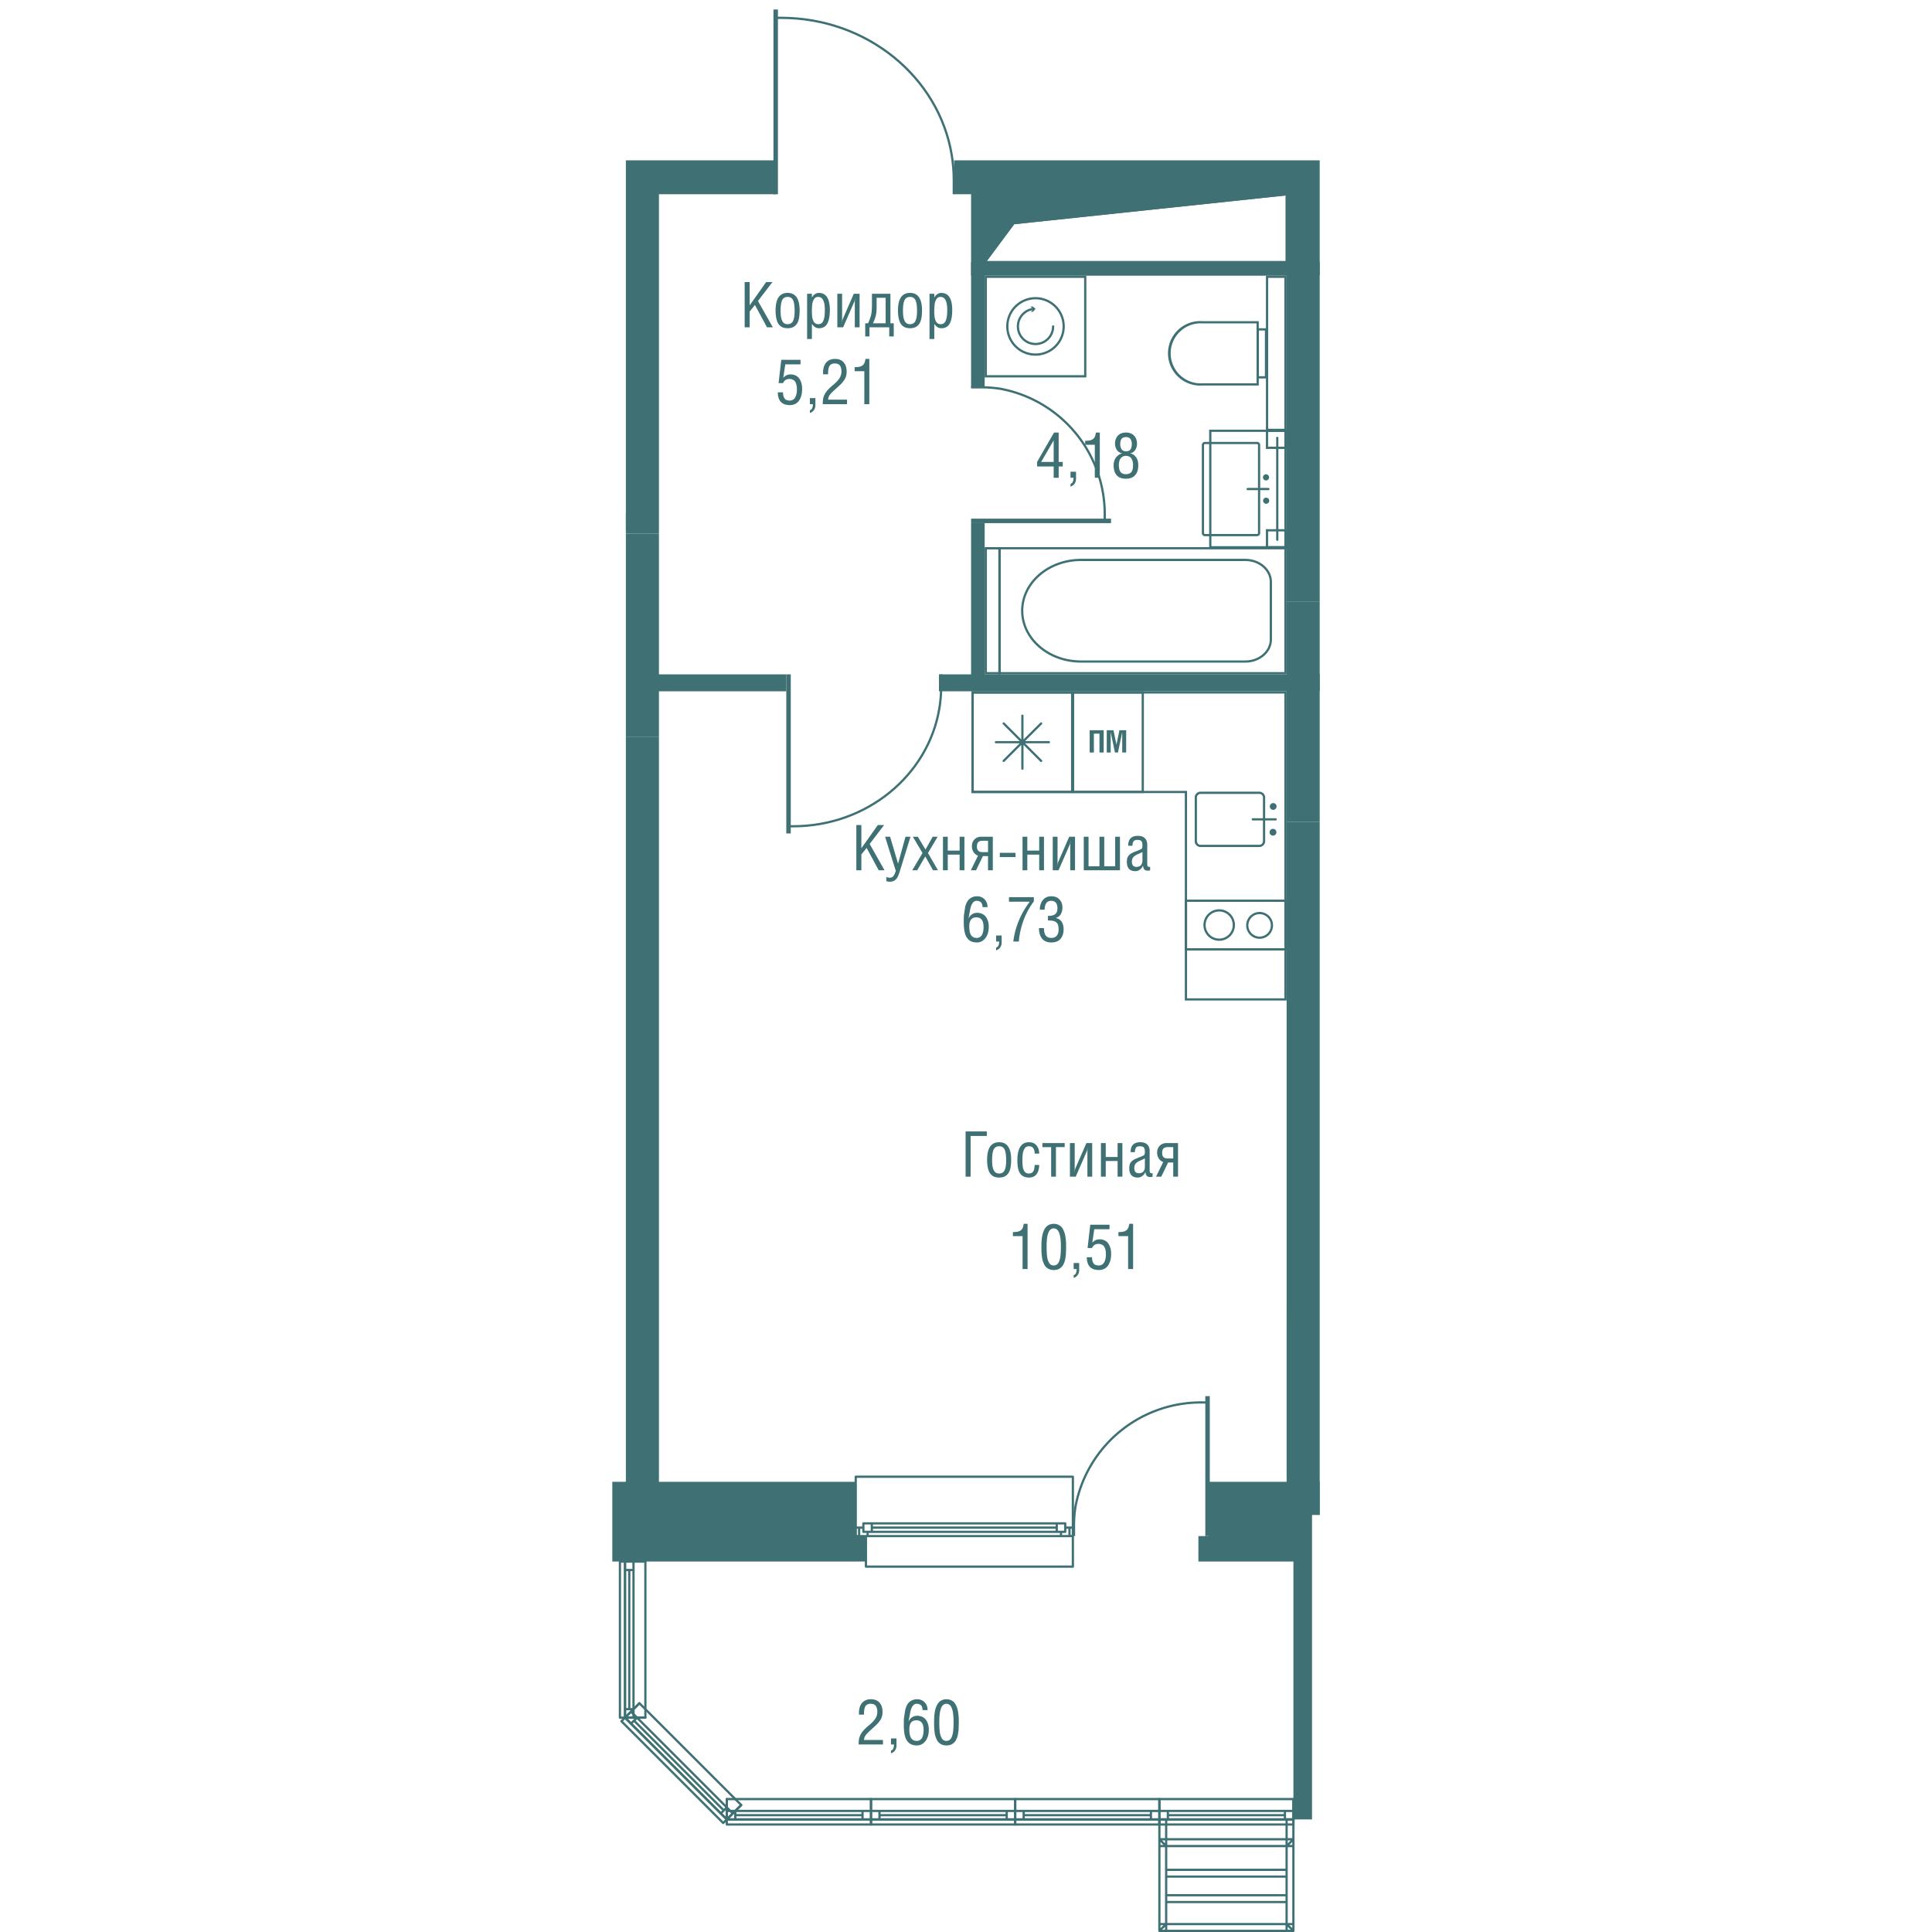 <svg version="1.1" xmlns="http://www.w3.org/2000/svg" xmlns:xlink="http://www.w3.org/1999/xlink" viewBox="250.114 247.41 78.823 215.28" width="200" height="200"><path fill="none" d="m262.286 462.69-12.172-23.299v-26.866l1.512.002V247.41h42.151v17.146h35.16V416.21l-.855-.002v46.48h-65.796z"></path><path fill="none" d="M323.984 412.526h1.267v-88.087h-3.008v-1.89h3.008v-44.421h-33.646v1.71h-1.513v-10.784h-34.78v53.495h1.49v1.89h-1.49v88.087h46.122v8.884H253.8v16.454l10.013 10.013h62.195V421.41h-2.023v-8.884z"></path><clipPath id="a"><path fill="none" d="m262.286 462.69-12.172-23.299v-26.866l1.512.002V247.41h42.151v17.146h35.16V416.21l-.855-.002v46.48h-65.796z"></path></clipPath><g data-name="Layer 4" clip-path="url(#a)"><path d="M289.481 378.522v-5.04h2.365v.505h-1.808v4.535h-.557Zm2.397-1.882c0-1.302.447-1.953 1.342-1.953.891 0 1.337.653 1.337 1.958 0 .374-.03.692-.09.951s-.151.463-.272.612-.26.254-.418.318a1.487 1.487 0 0 1-.557.096c-.17 0-.32-.02-.453-.059s-.254-.104-.367-.198a1.113 1.113 0 0 1-.283-.364 2.1 2.1 0 0 1-.176-.568 4.387 4.387 0 0 1-.063-.794Zm.557.054c0 .232.013.435.037.606s.067.326.125.461.139.239.242.308a.66.66 0 0 0 .38.104c.152 0 .281-.035.386-.104s.185-.172.242-.309c.057-.136.097-.29.12-.46a4.61 4.61 0 0 0 .033-.606c0-.565-.06-.967-.179-1.203-.119-.237-.32-.356-.601-.356-.285 0-.487.119-.606.356-.12.236-.18.638-.18 1.203Zm2.816.01c0-1.345.432-2.017 1.297-2.017.36 0 .638.12.837.359.197.24.296.542.296.906h-.502c0-.11-.01-.21-.03-.301s-.054-.177-.1-.258a.475.475 0 0 0-.197-.19.654.654 0 0 0-.31-.068c-.103 0-.195.02-.275.06s-.147.099-.198.176a1.361 1.361 0 0 0-.213.585c-.018.125-.03.246-.037.361a6.652 6.652 0 0 0 .024 1.034c.013.127.036.234.067.32.033.086.073.171.124.253.05.082.116.144.199.186s.179.063.288.063a.62.62 0 0 0 .375-.107.43.43 0 0 0 .114-.125c.033-.053.06-.103.079-.152s.035-.11.048-.183a3.017 3.017 0 0 0 .042-.387h.502a2.1 2.1 0 0 1-.061.52 1.56 1.56 0 0 1-.188.445.906.906 0 0 1-.351.32c-.15.078-.326.118-.526.118-.16 0-.303-.02-.431-.057a1.112 1.112 0 0 1-.327-.152.924.924 0 0 1-.234-.242 1.459 1.459 0 0 1-.158-.305c-.038-.105-.07-.225-.094-.36s-.04-.266-.048-.39a6.608 6.608 0 0 1-.012-.412Zm2.786-1.473v-.448h2.485v.448h-.974v3.291h-.534v-3.29h-.977Zm3.069 3.291v-3.74h.533v2.845c0 .12-.017.27-.054.448h.007c.046-.229.082-.378.109-.448l1.241-2.844h.646v3.74h-.533v-2.835c0-.098.018-.252.055-.465h-.007c-.039.238-.077.393-.113.465l-1.237 2.834h-.647Zm3.456 0v-3.74h.534v1.549h1.322v-1.548h.533v3.74h-.533v-1.744h-1.322v1.743h-.534Zm3.158-.93c0-.166.017-.308.051-.425s.093-.221.174-.309c.081-.09.176-.164.284-.227.109-.06.25-.125.423-.194.282-.104.504-.198.665-.28a.208.208 0 0 0 .114-.15c.017-.074.026-.17.026-.292 0-.213-.042-.364-.125-.45-.083-.087-.23-.13-.44-.13-.197 0-.337.053-.42.16s-.126.273-.126.497h-.475c0-.38.09-.658.27-.836s.448-.269.804-.269c.352 0 .614.09.786.269s.259.406.259.681v2.205c0 .091.017.164.05.22s.087.081.155.081a.505.505 0 0 0 .12-.013v.392a.44.44 0 0 1-.22.041c-.09 0-.163-.005-.215-.015-.053-.01-.106-.034-.159-.069s-.094-.09-.125-.164a1.408 1.408 0 0 1-.078-.295h-.013a.939.939 0 0 1-.331.427.816.816 0 0 1-.494.175c-.64 0-.96-.344-.96-1.03Zm.557-.023c0 .175.041.314.121.418.081.103.205.156.373.156.457 0 .686-.252.686-.756v-.902c-.077.043-.17.09-.278.14l-.276.125a2.055 2.055 0 0 0-.24.127.951.951 0 0 0-.205.162.669.669 0 0 0-.13.22.864.864 0 0 0-.05.31Zm2.427.953.796-1.63a.979.979 0 0 1-.494-.397 1.158 1.158 0 0 1-.182-.646c0-.32.098-.576.292-.772a1.01 1.01 0 0 1 .748-.294h1.287v3.74h-.533v-1.577h-.572l-.761 1.576h-.581Zm.677-2.652c0 .21.05.367.15.471.1.105.263.158.487.158h.6v-1.268h-.58c-.237 0-.407.052-.507.155-.1.104-.15.265-.15.484Zm-16.628 9.276v-.448c.196 0 .358-.012.484-.034a.998.998 0 0 0 .35-.132.641.641 0 0 0 .248-.282 1.49 1.49 0 0 0 .118-.471h.434v5.04h-.557v-3.673h-1.077Zm3.176 1.195a7.138 7.138 0 0 1 .049-.936c.022-.185.05-.348.087-.49s.09-.287.16-.436c.069-.148.15-.27.244-.367s.211-.177.353-.24c.143-.062.303-.093.48-.093s.339.03.482.092.263.14.356.237.175.22.245.368c.069.148.122.292.158.434s.066.304.088.488a6.8 6.8 0 0 1 .049.943 14.871 14.871 0 0 1-.017.706 3.97 3.97 0 0 1-.032.358c-.015.102-.034.216-.057.339s-.052.23-.089.32a2.988 2.988 0 0 1-.128.28.91.91 0 0 1-.176.24c-.068.066-.145.127-.229.181s-.181.095-.29.121-.23.04-.36.04c-.18 0-.34-.029-.483-.088a1.113 1.113 0 0 1-.355-.221c-.095-.09-.177-.208-.245-.353s-.12-.285-.157-.422-.066-.3-.088-.492a6.296 6.296 0 0 1-.039-.503 16.665 16.665 0 0 1-.006-.506Zm.58 0c0 .2.004.372.01.52.005.148.017.309.035.478.018.172.045.317.082.437.037.12.083.23.14.333s.13.18.219.232.191.079.308.079a.581.581 0 0 0 .471-.227.967.967 0 0 0 .142-.266c.04-.106.071-.215.094-.328.023-.111.041-.241.055-.39s.023-.29.027-.421a14.54 14.54 0 0 0 0-.843c-.004-.12-.014-.253-.027-.398s-.032-.274-.055-.39-.054-.229-.094-.341c-.04-.113-.087-.207-.142-.282s-.122-.136-.203-.18a.535.535 0 0 0-.268-.07.53.53 0 0 0-.272.07.645.645 0 0 0-.202.182c-.053.074-.1.167-.14.28-.04.112-.071.226-.094.34s-.041.244-.055.391a7.39 7.39 0 0 0-.03.794Zm3.012 2.479v-.674h.616v.793c0 .2-.055.378-.165.54a.793.793 0 0 1-.45.321v-.3c.222-.06.334-.288.334-.68h-.335Zm1.466-1.316h.581c0 .29.056.514.168.675.111.16.303.24.574.24a.692.692 0 0 0 .376-.1c.107-.067.19-.16.251-.276s.106-.247.135-.39c.03-.14.045-.292.045-.456 0-.128-.007-.244-.02-.348a1.478 1.478 0 0 0-.073-.316.861.861 0 0 0-.143-.27c-.059-.073-.14-.133-.244-.18s-.224-.07-.36-.07c-.336 0-.572.155-.709.462h-.495l.3-2.597h2.143v.505h-1.695l-.225 1.49c.126-.124.25-.217.377-.276.126-.06.272-.09.436-.09.224 0 .42.045.592.134s.305.21.403.363c.098.152.171.322.22.507.05.186.074.386.074.6 0 .186-.014.364-.04.531a2.087 2.087 0 0 1-.144.49c-.069.16-.154.297-.255.413s-.233.208-.394.277c-.16.07-.34.103-.54.103-.445 0-.78-.12-1.003-.363-.223-.243-.335-.596-.335-1.058Zm3.525-2.358v-.448c.195 0 .357-.012.483-.034.127-.023.243-.067.35-.132a.644.644 0 0 0 .249-.282c.057-.123.096-.28.117-.471h.434v5.04h-.557v-3.673h-1.076Zm-41.65-101.264v-5.04h.557v2.59l1.836-2.59h.7l-1.61 2.108 1.658 2.932h-.65l-1.346-2.492-.588.736v1.756h-.557Zm3.445-1.882c0-1.302.448-1.953 1.342-1.953.892 0 1.338.654 1.338 1.958 0 .375-.03.692-.09.952s-.152.463-.273.611-.26.254-.417.318a1.487 1.487 0 0 1-.558.096c-.169 0-.32-.02-.452-.059s-.255-.104-.368-.198a1.113 1.113 0 0 1-.282-.364 2.1 2.1 0 0 1-.176-.567 4.387 4.387 0 0 1-.064-.794Zm.558.054c0 .233.012.435.037.607s.067.325.125.46.138.239.242.308c.103.07.23.105.38.105.152 0 .281-.035.385-.105s.186-.172.243-.308c.056-.137.096-.29.119-.46a4.61 4.61 0 0 0 .034-.607c0-.565-.06-.966-.18-1.203-.118-.237-.319-.355-.6-.355-.285 0-.487.118-.606.355-.12.237-.18.638-.18 1.203Zm2.956 3.131v-5.042h.533v.421h.007c.08-.164.192-.292.335-.382s.286-.135.427-.135c.82 0 1.23.635 1.23 1.904 0 .3-.018.568-.056.8s-.1.444-.186.635a.998.998 0 0 1-.37.442 1.05 1.05 0 0 1-.58.154.819.819 0 0 1-.457-.122 1.281 1.281 0 0 1-.35-.364v1.69h-.533Zm.533-3.18c0 .122.001.226.004.314s.009.187.02.3a1.653 1.653 0 0 0 .128.534.663.663 0 0 0 .127.205.606.606 0 0 0 .436.176.575.575 0 0 0 .346-.103.685.685 0 0 0 .226-.312c.056-.14.096-.305.12-.492.024-.189.036-.414.036-.676 0-.97-.245-1.455-.735-1.455-.105 0-.197.02-.277.062s-.145.105-.195.187-.092.169-.125.26c-.033.09-.056.199-.071.323a5.421 5.421 0 0 0-.04.677Zm2.834 1.877v-3.739h.533v2.844c0 .121-.018.27-.055.448h.007c.046-.228.082-.378.11-.448l1.24-2.844h.646v3.74h-.533v-2.835c0-.097.019-.251.055-.464h-.007c-.039.237-.076.392-.112.464l-1.238 2.834h-.646Zm3.107-.447h.317c.168-.36.283-.679.344-.954.06-.275.09-.643.09-1.104v-1.234h2.058v3.292h.37v1.463h-.503v-1.016h-2.201v1.016h-.475v-1.463Zm.86 0h1.416v-2.844h-1.005v1.073c0 .365-.03.67-.09.915s-.167.53-.322.856Zm2.79-1.435c0-1.302.447-1.953 1.342-1.953.892 0 1.338.654 1.338 1.958 0 .375-.03.692-.091.952s-.15.463-.272.611-.26.254-.417.318a1.487 1.487 0 0 1-.558.096c-.169 0-.32-.02-.452-.059s-.255-.104-.368-.198a1.113 1.113 0 0 1-.282-.364 2.1 2.1 0 0 1-.176-.567 4.387 4.387 0 0 1-.064-.794Zm.557.054c0 .233.013.435.038.607s.066.325.124.46.139.239.243.308c.103.07.23.105.38.105.152 0 .28-.035.385-.105s.185-.172.242-.308c.057-.137.097-.29.12-.46a4.61 4.61 0 0 0 .034-.607c0-.565-.06-.966-.18-1.203-.119-.237-.32-.355-.601-.355-.285 0-.486.118-.606.355s-.179.638-.179 1.203Zm2.957 3.131v-5.042h.533v.421h.007c.08-.164.191-.292.335-.382s.286-.135.427-.135c.82 0 1.23.635 1.23 1.904 0 .3-.019.568-.056.8s-.1.444-.187.635a.998.998 0 0 1-.37.442 1.05 1.05 0 0 1-.58.154.819.819 0 0 1-.456-.122 1.281 1.281 0 0 1-.35-.364v1.69h-.533Zm.533-3.18a4.75 4.75 0 0 0 .023.614 1.653 1.653 0 0 0 .128.534.663.663 0 0 0 .128.205.606.606 0 0 0 .436.176.575.575 0 0 0 .346-.103.685.685 0 0 0 .226-.312c.056-.14.095-.305.12-.492a5.68 5.68 0 0 0 .035-.676c0-.97-.245-1.455-.734-1.455-.105 0-.198.02-.277.062s-.145.105-.195.187-.092.169-.125.26c-.033.09-.057.199-.071.323a5.421 5.421 0 0 0-.04.677Zm-17.436 9.123h.581c0 .29.056.514.168.675.111.16.303.24.574.24.143 0 .269-.033.376-.1s.19-.16.251-.276a1.56 1.56 0 0 0 .135-.39c.03-.14.044-.292.044-.456a2.88 2.88 0 0 0-.019-.348 1.539 1.539 0 0 0-.073-.316c-.037-.107-.084-.196-.143-.27s-.141-.132-.245-.18a.87.87 0 0 0-.36-.07c-.335 0-.571.155-.708.462h-.496l.301-2.597h2.143v.505h-1.695l-.226 1.49a1.38 1.38 0 0 1 .378-.276c.126-.06.272-.09.436-.09.223 0 .42.045.591.134s.305.21.403.363.172.322.22.507c.05.186.074.386.074.6 0 .186-.013.364-.04.531a2.087 2.087 0 0 1-.144.49c-.069.16-.153.297-.255.413a1.088 1.088 0 0 1-.393.277c-.16.07-.34.103-.542.103-.444 0-.778-.12-1.001-.363-.223-.243-.335-.596-.335-1.058Zm3.572 1.316v-.674h.615v.793c0 .2-.055.378-.164.54a.793.793 0 0 1-.451.321v-.3c.223-.06.335-.288.335-.68h-.335Zm1.435 0c0-.24.014-.44.043-.602.029-.162.088-.33.18-.507s.218-.351.38-.523.382-.372.657-.6c.248-.206.447-.421.597-.648s.225-.482.225-.767c0-.28-.057-.499-.17-.655s-.306-.233-.577-.233a.786.786 0 0 0-.329.062c-.092.042-.164.097-.217.164s-.093.157-.122.267c-.03.11-.05.22-.058.327-.01.107-.014.236-.014.389h-.557v-.229c0-.212.027-.406.082-.584s.135-.335.241-.47.245-.242.416-.318c.171-.076.366-.114.585-.114.422 0 .743.127.966.38s.335.597.335 1.028c0 .182-.022.35-.065.507a1.46 1.46 0 0 1-.202.437c-.09.133-.184.252-.28.356s-.216.22-.361.35l-.429.387a7.9 7.9 0 0 0-.291.28 2.7 2.7 0 0 0-.21.227 1.632 1.632 0 0 0-.114.18.77.77 0 0 0-.08.191 2.35 2.35 0 0 0-.036.216h2.114v.502h-2.709Zm3.555-3.674v-.448c.196 0 .357-.012.483-.034a.998.998 0 0 0 .351-.132.641.641 0 0 0 .248-.282 1.49 1.49 0 0 0 .118-.471h.434v5.041h-.557v-3.674h-1.077Zm20.331 10.615v-.508l1.886-3.27h.516v3.276h.452v.502h-.452v1.262h-.557v-1.262h-1.845Zm.45-.502h1.395v-2.402l-1.394 2.402Zm3.271 1.764v-.674h.616v.793c0 .2-.055.378-.164.54a.793.793 0 0 1-.451.322v-.301c.223-.06.335-.288.335-.68h-.335Zm1.632-3.674v-.448c.195 0 .357-.012.483-.034.127-.023.243-.067.35-.132a.644.644 0 0 0 .249-.282c.057-.123.096-.28.117-.47h.434v5.04h-.557v-3.674h-1.076Zm3.174 2.273c0-.197.03-.375.09-.538.059-.163.137-.297.234-.4s.199-.188.305-.252a.98.98 0 0 1 .325-.126v-.008a.877.877 0 0 1-.598-.378 1.298 1.298 0 0 1-.201-.732 1.28 1.28 0 0 1 .28-.813.974.974 0 0 1 .383-.286c.16-.072.347-.107.556-.107.17 0 .323.023.462.07a1.046 1.046 0 0 1 .584.468c.065.106.11.216.14.33.03.114.045.23.045.352 0 .273-.065.512-.193.716a.832.832 0 0 1-.569.38v.008c.253.047.466.183.64.407.175.223.263.526.263.909 0 .483-.118.855-.353 1.116-.234.26-.574.39-1.019.39-.458 0-.801-.127-1.03-.383-.23-.257-.344-.631-.344-1.123Zm.581-.028c0 .16.012.298.037.415.023.118.064.225.12.32a.56.56 0 0 0 .245.22c.106.05.237.074.391.074a.969.969 0 0 0 .332-.051.606.606 0 0 0 .227-.139c.059-.057.105-.132.14-.221s.06-.184.072-.28c.013-.097.02-.21.02-.338a1.61 1.61 0 0 0-.044-.38 1.13 1.13 0 0 0-.131-.32.612.612 0 0 0-.246-.231.774.774 0 0 0-.37-.083c-.186 0-.341.05-.464.153s-.208.227-.256.372a1.57 1.57 0 0 0-.073.49Zm.155-2.344c0 .26.053.463.16.608.107.146.273.219.499.219.42 0 .629-.269.629-.807 0-.237-.051-.427-.154-.57s-.267-.212-.496-.212c-.425 0-.638.254-.638.762Zm-17.435 53.216c0-.194.002-.357.005-.49.003-.134.022-.306.055-.517l.086-.542c.024-.15.072-.31.147-.48.073-.172.161-.31.262-.413a1.301 1.301 0 0 1 .928-.367c.336 0 .614.113.835.342.22.227.33.515.33.864h-.557c-.008-.253-.07-.433-.185-.54-.114-.108-.28-.16-.495-.16a.436.436 0 0 0-.257.082.753.753 0 0 0-.199.21 1.525 1.525 0 0 0-.147.31 3.136 3.136 0 0 0-.119.49l-.066.378c-.009.047-.023.117-.043.208s-.035.186-.047.28h.007a1.022 1.022 0 0 1 .943-.622c.219 0 .413.042.583.125.17.083.306.197.408.341s.18.308.233.489c.052.181.078.377.078.586 0 .531-.126.958-.377 1.28-.252.322-.572.483-.96.483a1.66 1.66 0 0 1-.404-.047c-.124-.032-.232-.074-.323-.126s-.174-.12-.248-.204a1.424 1.424 0 0 1-.313-.562 3.03 3.03 0 0 1-.133-.689 7.79 7.79 0 0 1-.027-.71Zm.615.55c0 .46.07.79.21.987.14.197.344.295.61.295a.667.667 0 0 0 .395-.115.663.663 0 0 0 .239-.31c.052-.131.087-.26.106-.387.02-.126.03-.264.03-.411 0-.714-.27-1.07-.81-1.07-.52 0-.78.336-.78 1.011Zm2.991 1.682v-.674h.615v.793c0 .2-.055.378-.164.54a.793.793 0 0 1-.451.321v-.3c.223-.061.335-.288.335-.68h-.335Zm1.432-4.437v-.505h2.772v.467a8.236 8.236 0 0 0-1.149 2.112 9.005 9.005 0 0 0-.526 2.363h-.615a8.882 8.882 0 0 1 .616-2.328 9.367 9.367 0 0 1 1.22-2.109h-2.318Zm3.339 2.94h.557c0 .118.007.226.02.325.011.098.035.196.071.295a.646.646 0 0 0 .38.414.89.89 0 0 0 .348.063c.265 0 .467-.083.606-.248s.209-.383.209-.655c0-.22-.02-.398-.061-.534a.592.592 0 0 0-.217-.316.881.881 0 0 0-.361-.153 3.045 3.045 0 0 0-.547-.039v-.506c.352 0 .616-.063.79-.19.175-.126.263-.349.263-.668 0-.55-.237-.826-.71-.826a.676.676 0 0 0-.335.08c-.096.054-.171.127-.225.222s-.093.199-.118.313a1.733 1.733 0 0 0-.038.372h-.533c0-.437.113-.796.338-1.075.226-.28.54-.418.946-.418.371 0 .669.114.894.345s.338.533.338.909c0 .292-.062.54-.184.747s-.312.342-.569.408c.291.066.512.208.662.427.149.219.224.5.224.842 0 .441-.115.797-.345 1.066-.23.269-.572.402-1.027.402-.236 0-.443-.039-.621-.119a1.07 1.07 0 0 1-.43-.338c-.11-.146-.19-.314-.244-.506s-.08-.405-.08-.64Zm-20.347-6.442v-5.04h.558v2.59l1.835-2.59h.7l-1.61 2.108 1.659 2.932h-.65l-1.347-2.492-.587.736v1.756h-.558Zm3.203-3.739h.557l.882 2.984h.013l.821-2.984h.557l-1.162 3.76a5.116 5.116 0 0 1-.144.435 1.914 1.914 0 0 1-.174.369.84.84 0 0 1-.246.276c-.053.041-.107.073-.163.096s-.12.042-.19.056-.15.023-.231.023c-.118 0-.244-.023-.379-.066v-.467a.947.947 0 0 0 .392.085.5.5 0 0 0 .242-.057.512.512 0 0 0 .183-.169c.05-.075.093-.154.127-.236.034-.082.07-.184.106-.304l-1.19-3.8Zm3.027 3.739 1.142-1.923-1.077-1.816h.554l.855 1.429.803-1.429h.553l-1.08 1.816 1.115 1.923h-.547l-.868-1.54-.903 1.54h-.547Zm3.422 0v-3.739h.533v1.548h1.323v-1.548h.533v3.74h-.533v-1.744h-1.323v1.743h-.533Zm3.106 0 .797-1.63a.979.979 0 0 1-.495-.397 1.155 1.155 0 0 1-.182-.645c0-.32.098-.577.293-.773a1.01 1.01 0 0 1 .748-.294h1.287v3.74h-.533v-1.577h-.573l-.76 1.576h-.582Zm.677-2.652c0 .21.05.367.15.472s.263.157.488.157h.6v-1.268h-.58c-.238 0-.407.052-.508.156s-.15.264-.15.483Zm2.55 1.183v-.479h1.75v.479h-1.75Zm2.533 1.469v-3.739h.533v1.548h1.323v-1.548h.533v3.74h-.533v-1.744h-1.323v1.743h-.533Zm3.367 0v-3.739h.533v2.844c0 .121-.018.27-.055.448h.007c.045-.228.082-.378.11-.448l1.24-2.844h.647v3.74h-.534v-2.835c0-.097.019-.252.055-.464h-.007c-.039.237-.076.392-.112.464l-1.238 2.834h-.646Zm3.455 0v-3.739h.533v3.292h1.217v-3.292h.533v3.292h1.217v-3.292h.533v3.74h-4.033Zm4.803-.929c0-.166.017-.309.05-.426s.094-.22.175-.309c.08-.09.175-.164.284-.226.108-.06.249-.126.423-.195.282-.104.504-.198.665-.28a.208.208 0 0 0 .114-.15c.017-.073.025-.17.025-.291 0-.214-.042-.364-.125-.451-.083-.086-.23-.13-.44-.13-.196 0-.336.053-.42.16s-.126.273-.126.497h-.475c0-.379.09-.657.27-.836s.448-.269.805-.269c.351 0 .614.09.786.269s.259.406.259.682v2.205c0 .09.016.164.05.218s.086.083.155.083a.505.505 0 0 0 .119-.014v.392a.44.44 0 0 1-.219.041c-.09 0-.163-.004-.216-.015-.053-.01-.105-.033-.158-.069s-.095-.09-.126-.164a1.408 1.408 0 0 1-.077-.295h-.014a.939.939 0 0 1-.33.427.816.816 0 0 1-.495.175c-.64 0-.959-.344-.959-1.03Zm.557-.024c0 .175.04.315.12.418.082.104.206.157.374.157.457 0 .685-.252.685-.756v-.903c-.077.043-.17.09-.278.14-.107.05-.2.092-.275.125s-.157.075-.24.127a.951.951 0 0 0-.206.162.669.669 0 0 0-.129.22.864.864 0 0 0-.051.31Zm-30.445 98.366c0-.24.014-.44.042-.602.03-.162.089-.331.18-.508s.218-.35.38-.522.382-.372.658-.6c.247-.206.446-.422.596-.648s.225-.483.225-.767c0-.281-.056-.499-.17-.655s-.306-.234-.577-.234a.786.786 0 0 0-.328.063c-.093.042-.165.097-.217.164s-.093.156-.123.267c-.03.11-.049.22-.058.327-.01.106-.013.236-.013.388h-.558v-.228c0-.212.028-.406.082-.584s.136-.335.242-.47.244-.242.416-.318c.17-.076.366-.114.585-.114.421 0 .743.126.966.38s.334.596.334 1.028c0 .181-.021.35-.065.507-.042.156-.11.301-.201.436-.091.134-.184.253-.28.357s-.216.22-.362.35l-.428.387a7.9 7.9 0 0 0-.291.28c-.105.105-.175.18-.21.227a1.632 1.632 0 0 0-.115.18.77.77 0 0 0-.08.19 2.35 2.35 0 0 0-.035.217h2.114v.502h-2.71Zm3.602 0v-.674h.616v.793a.939.939 0 0 1-.164.539.793.793 0 0 1-.452.322v-.3c.224-.061.335-.289.335-.68h-.335Zm1.432-2.233c0-.193.002-.356.005-.49.004-.133.022-.306.056-.517l.086-.542c.023-.15.072-.31.146-.48.074-.171.162-.309.263-.412.102-.104.232-.192.39-.262s.338-.105.538-.105c.336 0 .614.113.835.341.22.228.33.516.33.865h-.557c-.008-.253-.07-.433-.185-.54-.115-.108-.28-.16-.495-.16a.436.436 0 0 0-.257.081.753.753 0 0 0-.199.211 1.525 1.525 0 0 0-.147.31 3.136 3.136 0 0 0-.119.49l-.066.378-.043.208a2.92 2.92 0 0 0-.047.28h.007a1.017 1.017 0 0 1 .943-.623c.219 0 .413.042.583.125.17.083.306.198.408.342s.18.308.233.488c.052.182.078.377.078.586 0 .532-.126.958-.377 1.28-.252.323-.572.484-.96.484a1.66 1.66 0 0 1-.405-.047c-.124-.032-.231-.074-.322-.127s-.174-.12-.248-.203a1.424 1.424 0 0 1-.313-.562 3.03 3.03 0 0 1-.133-.689 7.79 7.79 0 0 1-.027-.71Zm.616.55c0 .46.07.79.21.987.14.197.343.295.61.295a.667.667 0 0 0 .395-.114.663.663 0 0 0 .239-.31c.052-.132.087-.26.106-.387.02-.126.03-.264.03-.412 0-.713-.27-1.07-.811-1.07-.52 0-.78.337-.78 1.012Zm2.758-.796c0-.168.003-.32.009-.456.005-.136.019-.296.04-.48.022-.185.051-.348.088-.49s.09-.288.159-.436c.07-.149.15-.27.244-.367s.211-.177.354-.24c.142-.062.302-.093.48-.093s.338.03.482.091.262.14.355.238.175.22.245.368c.07.147.122.292.159.433s.065.305.087.489a6.8 6.8 0 0 1 .05.943 14.871 14.871 0 0 1-.018.706 3.97 3.97 0 0 1-.032.357c-.015.103-.034.216-.056.34s-.053.229-.09.32a3.079 3.079 0 0 1-.127.279.91.91 0 0 1-.177.24c-.068.067-.144.127-.229.182s-.18.095-.29.12-.23.04-.359.04c-.18 0-.341-.028-.483-.087a1.113 1.113 0 0 1-.356-.222 1.162 1.162 0 0 1-.244-.352 2.55 2.55 0 0 1-.245-.914 6.296 6.296 0 0 1-.04-.503 16.665 16.665 0 0 1-.006-.506Zm.581 0c0 .2.003.372.009.52.005.148.017.308.036.478.018.172.045.316.082.437.036.119.083.23.14.333s.13.18.218.232.192.078.308.078a.581.581 0 0 0 .472-.226.967.967 0 0 0 .141-.266c.04-.107.072-.216.095-.328.023-.112.04-.241.054-.39s.023-.29.028-.422a11.956 11.956 0 0 0 0-.842c-.005-.12-.014-.253-.028-.398s-.031-.274-.054-.39-.055-.23-.095-.341c-.04-.114-.087-.207-.141-.283s-.123-.135-.203-.18a.535.535 0 0 0-.269-.069.53.53 0 0 0-.271.07.645.645 0 0 0-.203.181c-.053.075-.1.167-.14.28-.04.113-.07.226-.093.34s-.041.245-.055.392c-.014.147-.022.28-.026.4-.003.12-.005.251-.005.394Z" fill="#3e7074"></path><g data-name="Layer 2"><path fill="#3e7074" d="M234.519 419.142h43.854v2.268h-43.854zm80.903 0h36.672v2.268h-36.672zm-80.904-.567v.567h43.855v-.567h-1.135v-2.269h-41.49v2.269h-1.23zm82.038 0h-1.134v.567h36.671v-.567h-1.134v-2.269h-34.403v2.269zm-80.809-6.049h41.492v3.78h-41.492zm80.809 0h34.403v3.78h-34.403zm9.452 8.884h2.268v26.467h-2.268zm-.001 27.79v.946h2.27v-2.269h-2.27v1.323zm-74.476-180.146h3.78v37.806h-3.78zm0 60.489h3.78v64.083h-3.78zm73.721 9.453h3.78v54.63h-3.78zm0-69.942h3.78v45.367h-3.78zm-102.832-3.78h45.934v3.78h-45.933zm65.782 0h78.366v3.78h-78.366z"></path><path fill="#3e7074" d="M325.252 393.626h3.78v22.684h-3.78zm-73.721 0h3.78v22.684h-3.78zm0-86.766h3.78v22.683h-3.78zm73.721 7.56h3.78v24.576h-3.78zm-35.16-37.805h36.845v1.513h-36.845z"></path><path fill="#3e7074" d="M290.092 267.457h1.513v23.122h-1.513zm0 38.244h1.513v17.878h-1.513zm-36.571 16.848H269.5v1.89h-15.98z"></path><path fill="#3e7074" d="M286.512 322.549h39.513v1.89h-39.513zm40.818-45.97h36.845v1.512H327.33zm.211 45.933h41.571v1.89h-41.57zm-102.855-17.921h27.972v1.89h-27.972z"></path><path fill="none" stroke="#3e7074" stroke-linecap="round" stroke-linejoin="round" stroke-width=".25" d="M277.239 416.306v-3.78m0 5.104v-1.324m1.134 2.836v-.567m0 2.835v-2.268m0-.567h-1.134m0 0v-.946m24.195 3.781v.567m0 0h-23.061m0 0v-.567m23.061-8.884v-.567m0 0H277.24m-.001 0v.567m23.817 5.104h-.472m0 0v.472m0 0h-.473m0 0v.473m0 0h.945m.378-.945h-.378m0 .945h.378m-23.817 0h.945m0 0v-.473m0 0h-.473m.001 0v-.473m0 .001h-.473m-.378.945h.378m0-.945h-.378m1.323.945h21.549m-.473-1.418h-20.604m21.55 0h-.946m0 0v.945m0 0h.946m0 0v-.945m-22.494.945h.944m0 0v-.945m0 0h-.945m.001 0v.945m.944 0h20.604m0-.945h-20.604m20.604.473h-20.604m22.022.945v-.946m-23.439.946v-.946m23.817.946v-.946m0 3.781v-2.268m0 0v-.567m0-.945v-1.324m0 0v-3.78m-24.195 6.049v-.946m1.134.946h-1.134m1.134 2.835v-2.268m0 0v-.567m-1.134-.945v-1.324m0 0v-3.78m24.195 4.536v1.513m0 0v-1.513m0 4.348v-2.268m0 0v-.567m0-1.513v-.756m0 0v-3.78m-48.958 8.884h1.323m-2.268 0h.945m0 17.394h1.323m-2.268 0h.945m-.945 0h-.567m0 0V421.41m0 0h.567"></path><path fill="none" stroke="#3e7074" stroke-dasharray="0 0 0 0 0 0 0 0 0 0 0 0" stroke-linecap="round" stroke-linejoin="round" stroke-width=".25" d="M251.531 438.804V421.41"></path><path fill="none" stroke="#3e7074" stroke-linecap="round" stroke-linejoin="round" stroke-width=".25" d="M253.8 438.804V421.41m-1.324 17.394v-.945m0 0h-.945m0 0v.945m0-17.394v.945m0 0h.945m0 0v-.945m-.472 16.449v-15.504m.472 15.504v-15.504m-.945 0v15.504m0 .945h.945m0 0h1.323m-2.268-17.394h.945m0 0h1.323m9.741 28.067.937-.936m-1.604 1.604.668-.668M252.2 438.135l.935-.935m-1.604 1.604.668-.668m-.668.668-.401.4m0 .001 11.342 11.341m0 0 .4-.4"></path><path fill="none" stroke="#3e7074" stroke-dasharray="0 0 0 0 0 0 0 0 0 0 0 0" stroke-linecap="round" stroke-linejoin="round" stroke-width=".25" d="m251.531 438.804 11.342 11.341"></path><path fill="none" stroke="#3e7074" stroke-linecap="round" stroke-linejoin="round" stroke-width=".25" d="m253.135 437.2 11.342 11.341M252.2 438.135l.668.669m0 0-.669.668m.001 0-.669-.668m11.342 11.341-.669-.668m0 0 .669-.668m0 0 .668.668m-11.008-10.339 10.005 10.005m-9.67-10.339 10.005 10.005m-.669.668L252.2 439.472m-.669-.668.668-.668m.001-.001.935-.935m9.738 12.945.668-.668m-.001 0 .937-.936m61.531.659v-1.323m0 2.268v-.945m2.268 0v-1.323m0 2.268v-.945m-65.403 0v-1.323m0 2.268v-.945m48.202.945v.567m0 0h-16.068m0 0v-.567"></path><path fill="none" stroke="#3e7074" stroke-dasharray="0 0 0 0 0 0 0 0 0 0 0 0" stroke-linecap="round" stroke-linejoin="round" stroke-width=".25" d="M311.075 450.145h-16.068"></path><path fill="none" stroke="#3e7074" stroke-linecap="round" stroke-linejoin="round" stroke-width=".25" d="M311.075 447.877h-16.068m16.068 1.323h-.946m.001 0v.945m0 0h.945m-16.068 0h.945m0 0v-.945m0 0h-.945m15.123.473h-14.178m14.178-.473h-14.178m0 .945h14.177m.946 0v-.945m0 0v-1.323m-16.068 2.268v-.945m0 0v-1.323m0 2.268v.567m0 0H278.94m0 0v-.567"></path><path fill="none" stroke="#3e7074" stroke-dasharray="0 0 0 0 0 0 0 0 0 0 0 0" stroke-linecap="round" stroke-linejoin="round" stroke-width=".25" d="M295.007 450.145H278.94"></path><path fill="none" stroke="#3e7074" stroke-linecap="round" stroke-linejoin="round" stroke-width=".25" d="M295.007 447.877H278.94m16.067 1.323h-.945m0 0v.945m0 0h.945m-16.067 0h.945m0 0v-.945m0 0h-.945m15.122.473h-14.177m14.177-.473h-14.177m0 .945h14.177m.945 0v-.945m0 0v-1.323m-16.067 2.268v-.945m0 0v-1.323m47.068 2.268v.567m0 0h-14.933m0 0v-.567"></path><path fill="none" stroke="#3e7074" stroke-dasharray="0 0 0 0 0 0 0 0 0 0 0 0" stroke-linecap="round" stroke-linejoin="round" stroke-width=".25" d="M326.008 450.145h-14.933"></path><path fill="none" stroke="#3e7074" stroke-linecap="round" stroke-linejoin="round" stroke-width=".25" d="M326.008 447.877h-14.933m14.933 1.323h-.945m0 0v.945m0 0h.945m-14.933 0h.945m0 0v-.945m0 0h-.945m13.988.473H312.02m13.043-.473H312.02m0 .945h13.043m.945 0v-.945m0 0v-1.323m-14.933 2.268v-.945m0 0v-1.323m30.622 2.835h-13.421m0 0v-.567"></path><path fill="none" stroke="#3e7074" stroke-dasharray="0 0 0 0 0 0 0 0 0 0 0 0" stroke-linecap="round" stroke-linejoin="round" stroke-width=".25" d="M341.697 450.145h-13.421"></path><path fill="none" stroke="#3e7074" stroke-linecap="round" stroke-linejoin="round" stroke-width=".25" d="M341.697 447.877h-13.421m0 2.268h.945m0-.945h-.945m0 .945v-.945m0 0v-1.323m-49.336 2.268v.567m0 0h-16.067m0 0v-.567"></path><path fill="none" stroke="#3e7074" stroke-dasharray="0 0 0 0 0 0 0 0 0 0 0 0" stroke-linecap="round" stroke-linejoin="round" stroke-width=".25" d="M278.94 450.145h-16.067"></path><path fill="none" stroke="#3e7074" stroke-linecap="round" stroke-linejoin="round" stroke-width=".25" d="M278.94 447.877h-16.067m16.067 1.323h-.945m0 0v.945m0 0h.945m-16.067 0h.945m0 0v-.945m0 0h-.945m15.122.473h-14.177m14.177-.473h-14.177m0 .945h14.177m.945 0v-.945m0 0v-1.323m-16.067 2.268v-.945m0 0v-1.323"></path><g fill="none" stroke="#3e7074" stroke-miterlimit="10"><path d="M301.56 418.574v-1.198c-.001-.712.057-1.423.172-2.125a14.225 14.225 0 0 1 14.26-11.567h.448" stroke-width=".25"></path><path stroke-width=".5" d="M316.44 402.981v15.593"></path></g><g fill="none" stroke="#3e7074" stroke-miterlimit="10"><path d="M268.32 249.398h.6c9.611 0 17.577 6.62 19.013 15.27.153.927.23 1.865.23 2.805v1.58" stroke-width=".25"></path><path stroke-width=".5" d="M268.32 269.054v-20.589"></path></g><g fill="none" stroke="#3e7074" stroke-miterlimit="10"><path d="M290.093 290.57h1.198c.712 0 1.423.057 2.125.172a14.225 14.225 0 0 1 11.568 14.26v.449" stroke-width=".25"></path><path stroke-width=".5" d="M305.686 305.45h-15.593"></path></g><g fill="none" stroke="#3e7074" stroke-miterlimit="9.999"><path d="M286.757 322.55v1.361c0 .81-.066 1.618-.197 2.417-1.23 7.45-8.058 13.152-16.297 13.152h-.513" stroke-width=".25"></path><path stroke-width=".5" d="M269.75 340.278v-17.729"></path></g><path fill="none" stroke="#3e7074" stroke-linecap="round" stroke-linejoin="round" stroke-width=".25" d="m294.827 272.277 30.427-3.223v7.56h-33.649l3.222-4.337z"></path><path fill="#3e7074" fill-rule="evenodd" d="m291.605 276.615 3.222-4.338 30.427-3.223h-33.649v7.56z"></path><path fill="none" stroke="#3e7074" stroke-linecap="round" stroke-linejoin="round" stroke-width=".25" d="M291.605 276.615v-7.561h33.65l-30.428 3.223-3.222 4.338zm36.671 176.499h.756m0 8.695h-.756m.756-11.664h-.756m0 0v2.212m.756.757h-.756m0 8.695h.756m-.756-9.452v10.208m.756-9.451-.756-.757m.756 9.452-.756.756m14.934 0h-14.934m0 0 .756-.756m-.756-9.452.756.757m-.756-.757h14.933m-32.134.757h.756m-.001 0v-.757m0 10.208v-.756m0 0h-.755m.755-11.664v2.212m0-2.212h-.755m0 0v2.212m.755.757h-.755m0 8.695h.756m-.756-9.452v10.208m.755-9.451-.755-.757m.755.757v8.695m0 0-.755.756m.755-.756v.756m13.422 0v-.756m-13.422-9.452v.757m13.422 0v-.757m0 6.238H311.83m0 0v.756m13.422 0H311.83m13.422 0v-.756m0-2.835H311.83m0 0v.756m13.422 0H311.83m13.422 0v-.756m0 6.049H311.83m14.178.756h-14.933m0 0 .756-.756m13.421-8.695h.756m-.756-.757v.757m0 8.695v.756m.756-.756h-.756m.756-11.664v2.212m0-2.212h-.756m0 0v2.212m.756.757h-.756m0 8.695h.756m-.756-8.695v8.695m.756-9.452v10.208m0 0-.756-.756m-13.422-8.695h13.422m-14.177-.757.756.757m-.756-.757h14.933m0 0-.756.757"></path><g data-name="Furn"><path d="M325.002 324.69v33.958h-10.844v-23.113h-23.77V324.69h34.614Zm.25-.25h-35.113v11.345h23.769v23.113h11.344V324.44Z" fill="#3e7074"></path><path d="M301.23 335.53h-10.84v-10.84h10.84v10.84Zm.25-11.09h-11.34v11.34h11.34v-11.34Z" fill="#3e7074"></path><path fill="none" stroke="#3e7074" stroke-linecap="round" stroke-miterlimit="10" stroke-width=".25" d="M295.81 327.157v5.904m-2.951-2.952h5.904m-.865-2.087-4.175 4.175m0-4.175 4.175 4.175"></path><path d="M322.208 335.874c.223 0 .404.18.404.4v4.87c0 .22-.181.4-.404.4h-6.544a.402.402 0 0 1-.404-.4v-4.87c0-.22.18-.4.404-.4h6.544m0-.25h-6.544a.653.653 0 0 0-.654.65v4.87c0 .357.294.65.654.65h6.544c.36 0 .654-.293.654-.65v-4.87a.653.653 0 0 0-.654-.65m1.549 2.026a.377.377 0 1 1 0-.755.377.377 0 0 1 0 .755m0 2.87a.377.377 0 1 1-.001-.752.377.377 0 0 1 0 .753" fill="#3e7074"></path><path fill="none" stroke="#3e7074" stroke-linecap="round" stroke-miterlimit="10" stroke-width=".25" d="M324.033 338.708h-2.554"></path><path d="M325.002 353.07h-10.84v-5.169h10.84v5.17Zm.25-5.419h-11.34v5.67h11.34v-5.67Z" fill="#3e7074"></path><path d="M320.869 350.485a1.373 1.373 0 1 0 2.745 0 1.373 1.373 0 0 0-2.745 0Zm-4.763 0a1.632 1.632 0 1 0 3.264 0 1.632 1.632 0 0 0-3.264 0Z" fill="none" stroke="#3e7074" stroke-miterlimit="10" stroke-width=".25"></path><path d="M309.098 335.53h-7.518v-10.84h7.518v10.84Zm.25-11.09h-8.018v11.34h8.018v-11.34Z" fill="#3e7074"></path><path fill="#3e7074" d="M304.868 328.78v2.48h-.47v-2.102h-.622v2.102h-.47v-2.48h1.562zm1.093 0 .33 1.61.33-1.61h.751v2.48h-.439v-2.246h-.004l-.47 2.246h-.337l-.47-2.243h-.003v2.243h-.44v-2.48h.752zm-3.274-39.564h-10.833v-10.838h10.833v10.838Zm.25-11.088h-11.333v11.338h11.333v-11.338Z"></path><path d="M300.41 283.782a3.14 3.14 0 1 1-6.28-.002 3.14 3.14 0 0 1 6.28.002Z" fill="none" stroke="#3e7074" stroke-miterlimit="10" stroke-width=".25"></path><path d="M299.234 283.782a1.962 1.962 0 1 1-2.163-1.953" fill="none" stroke="#3e7074" stroke-linecap="round" stroke-miterlimit="10" stroke-width=".25"></path><path fill="#3e7074" d="m296.755 282.168.266-.324-.326-.266.25-.025.326.265-.266.325-.25.025zm18.922 1.269c.057 0 .167.008.186.009h6.037v6.673h-6.055c-.001 0-.111.008-.168.008a3.348 3.348 0 0 1-3.345-3.344c0-1.845 1.5-3.346 3.345-3.346m0-.25a3.595 3.595 0 1 0 .186 7.182h6.287v-7.173h-6.287s-.123-.01-.186-.01"></path><path d="M322.83 289.33h-.67v-5.095h.67v5.095Zm.25-5.345h-1.17v5.595h1.17v-5.595Z" fill="#3e7074"></path><path d="M325.002 295.186h-1.806v-16.808h1.806v16.808Zm.25-17.058h-2.306v17.308h2.306v-17.308ZM293.145 322.3h-1.29v-13.67h1.29v13.67Zm.25-13.92h-1.79v14.17h1.79v-14.17Z" fill="#3e7074"></path><path d="M325.002 322.3h-31.625v-13.674h31.625V322.3Zm.25-13.924h-32.125v14.173h32.125v-14.173Z" fill="#3e7074"></path><path d="M320.65 309.926c1.5 0 2.72 1.043 2.72 2.324v6.425c0 1.281-1.22 2.324-2.72 2.324h-18.31c-3.544 0-6.427-2.484-6.427-5.536 0-3.053 2.883-5.537 6.427-5.537h18.31m0-.25h-18.31c-3.688 0-6.677 2.591-6.677 5.787 0 3.195 2.989 5.786 6.677 5.786h18.31c1.64 0 2.97-1.152 2.97-2.574v-6.425c0-1.422-1.33-2.574-2.97-2.574m4.352-1.409h-8.13v-12.729h8.13v12.73Zm.25-12.978h-8.63v13.23h8.63v-13.23Z" fill="#3e7074"></path><path fill="none" stroke="#3e7074" stroke-linecap="round" stroke-linejoin="round" stroke-width=".25" d="M324.21 307.555V296.2"></path><path d="M321.956 296.896c.057 0 .102.045.102.102v9.81a.102.102 0 0 1-.102.103h-5.8a.103.103 0 0 1-.104-.102v-9.811c0-.057.046-.102.103-.102h5.801m0-.25h-5.8a.352.352 0 0 0-.354.352v9.81c0 .195.158.353.353.353h5.801a.352.352 0 0 0 .352-.352v-9.811a.351.351 0 0 0-.352-.352m1.017 4.299a.342.342 0 1 1 .002-.683.342.342 0 0 1-.002.683m0 2.599a.34.34 0 1 1 0-.681.34.34 0 0 1 0 .681" fill="#3e7074"></path><path fill="none" stroke="#3e7074" stroke-linecap="round" stroke-miterlimit="10" stroke-width=".25" d="M323.223 301.903h-2.313"></path><path d="M325.002 308.267h-1.811v-1.643H325v1.643Zm.25-1.893h-2.311v2.143h2.31v-2.143Zm-.25-9.192h-1.811v-1.644H325v1.644Zm.25-1.893h-2.311v2.144h2.31v-2.144Z" fill="#3e7074"></path></g></g></g></svg>